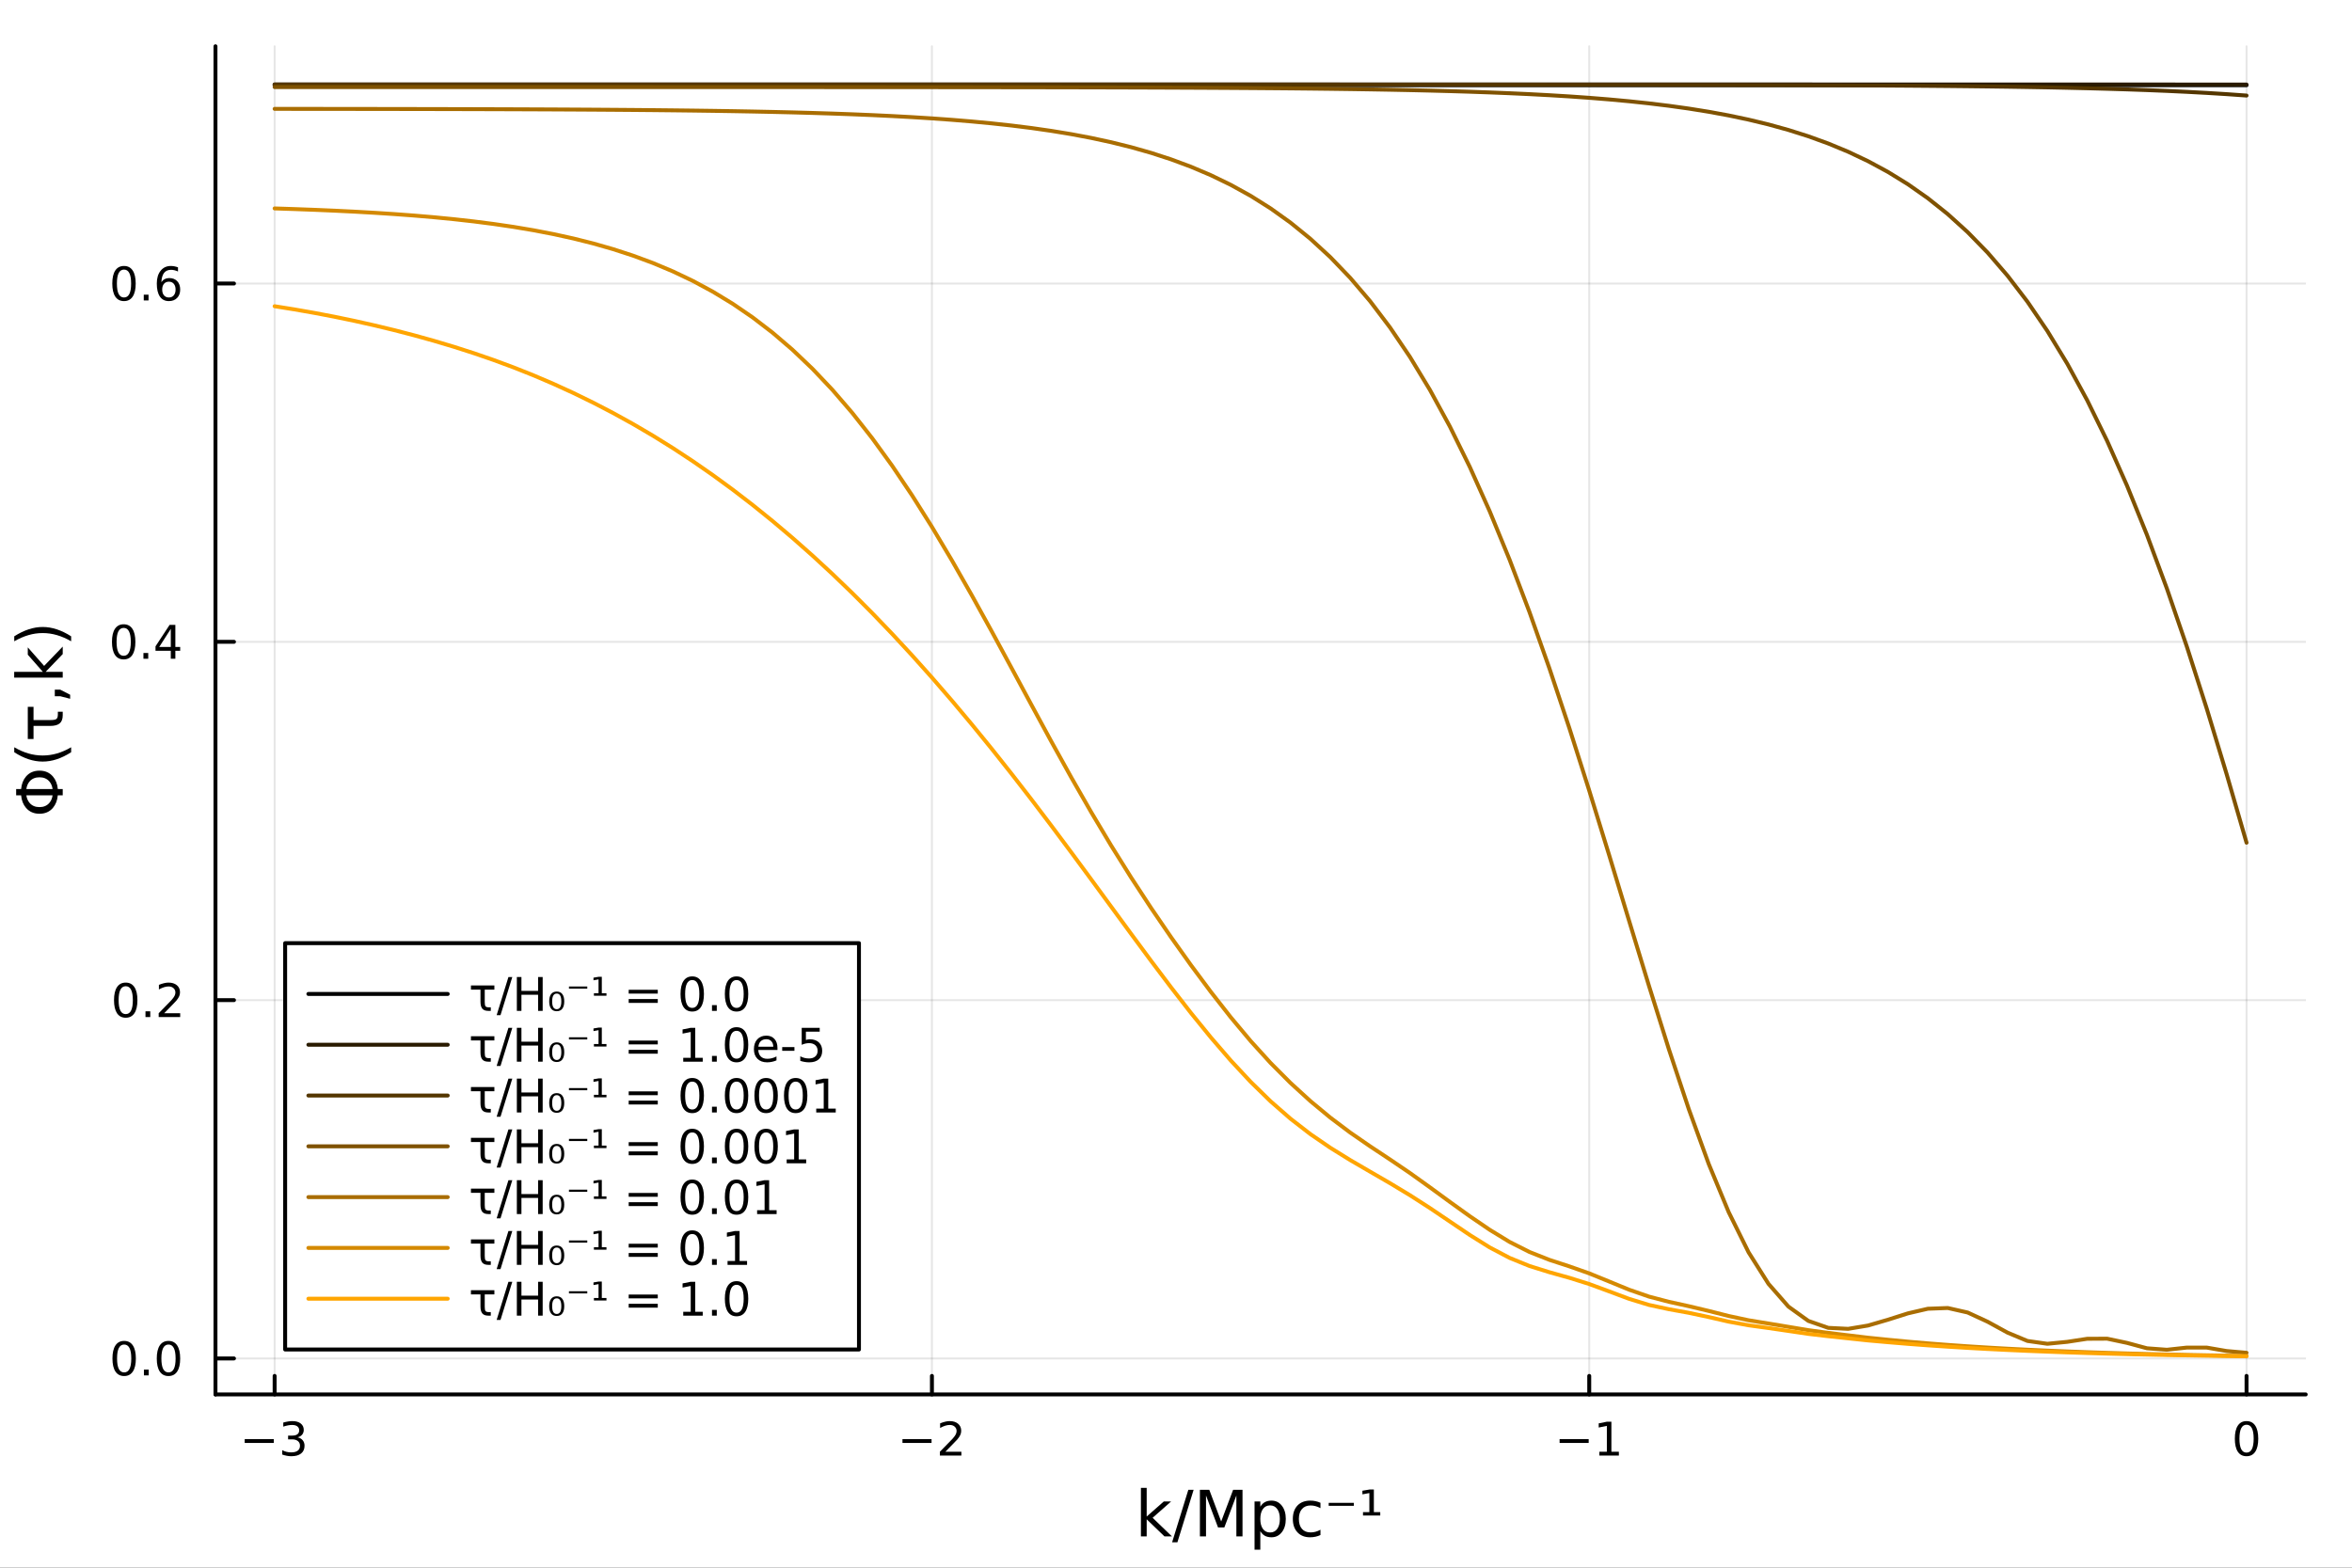 <?xml version="1.0" encoding="utf-8"?>
<svg xmlns="http://www.w3.org/2000/svg" xmlns:xlink="http://www.w3.org/1999/xlink" width="600" height="400" viewBox="0 0 2400 1600">
<rect x="0" y="0" width="2400" height="1600" fill="#333333" stroke="none"/>
<defs>
  <clipPath id="clip070">
    <rect x="0" y="0" width="2400" height="1600"/>
  </clipPath>
</defs>
<path clip-path="url(#clip070)" d="M0 1600 L2400 1600 L2400 0 L0 0  Z" fill="#ffffff" fill-rule="evenodd" fill-opacity="1"/>
<defs>
  <clipPath id="clip071">
    <rect x="480" y="0" width="1681" height="1600"/>
  </clipPath>
</defs>
<path clip-path="url(#clip070)" d="M219.866 1423.18 L2352.76 1423.18 L2352.76 47.244 L219.866 47.244  Z" fill="#ffffff" fill-rule="evenodd" fill-opacity="1"/>
<defs>
  <clipPath id="clip072">
    <rect x="219" y="47" width="2134" height="1377"/>
  </clipPath>
</defs>
<polyline clip-path="url(#clip072)" style="stroke:#000000; stroke-linecap:round; stroke-linejoin:round; stroke-width:2; stroke-opacity:0.1; fill:none" points="280.231,1423.18 280.231,47.244 "/>
<polyline clip-path="url(#clip072)" style="stroke:#000000; stroke-linecap:round; stroke-linejoin:round; stroke-width:2; stroke-opacity:0.1; fill:none" points="950.951,1423.18 950.951,47.244 "/>
<polyline clip-path="url(#clip072)" style="stroke:#000000; stroke-linecap:round; stroke-linejoin:round; stroke-width:2; stroke-opacity:0.1; fill:none" points="1621.67,1423.18 1621.67,47.244 "/>
<polyline clip-path="url(#clip072)" style="stroke:#000000; stroke-linecap:round; stroke-linejoin:round; stroke-width:2; stroke-opacity:0.1; fill:none" points="2292.39,1423.18 2292.39,47.244 "/>
<polyline clip-path="url(#clip072)" style="stroke:#000000; stroke-linecap:round; stroke-linejoin:round; stroke-width:2; stroke-opacity:0.1; fill:none" points="219.866,1386.45 2352.76,1386.45 "/>
<polyline clip-path="url(#clip072)" style="stroke:#000000; stroke-linecap:round; stroke-linejoin:round; stroke-width:2; stroke-opacity:0.1; fill:none" points="219.866,1020.75 2352.76,1020.75 "/>
<polyline clip-path="url(#clip072)" style="stroke:#000000; stroke-linecap:round; stroke-linejoin:round; stroke-width:2; stroke-opacity:0.1; fill:none" points="219.866,655.054 2352.76,655.054 "/>
<polyline clip-path="url(#clip072)" style="stroke:#000000; stroke-linecap:round; stroke-linejoin:round; stroke-width:2; stroke-opacity:0.1; fill:none" points="219.866,289.355 2352.76,289.355 "/>
<polyline clip-path="url(#clip070)" style="stroke:#000000; stroke-linecap:round; stroke-linejoin:round; stroke-width:4; stroke-opacity:1; fill:none" points="219.866,1423.18 2352.76,1423.18 "/>
<polyline clip-path="url(#clip070)" style="stroke:#000000; stroke-linecap:round; stroke-linejoin:round; stroke-width:4; stroke-opacity:1; fill:none" points="280.231,1423.18 280.231,1404.28 "/>
<polyline clip-path="url(#clip070)" style="stroke:#000000; stroke-linecap:round; stroke-linejoin:round; stroke-width:4; stroke-opacity:1; fill:none" points="950.951,1423.18 950.951,1404.28 "/>
<polyline clip-path="url(#clip070)" style="stroke:#000000; stroke-linecap:round; stroke-linejoin:round; stroke-width:4; stroke-opacity:1; fill:none" points="1621.67,1423.18 1621.67,1404.28 "/>
<polyline clip-path="url(#clip070)" style="stroke:#000000; stroke-linecap:round; stroke-linejoin:round; stroke-width:4; stroke-opacity:1; fill:none" points="2292.39,1423.18 2292.39,1404.28 "/>
<path clip-path="url(#clip070)" d="M249.699 1468.75 L279.375 1468.75 L279.375 1472.69 L249.699 1472.69 L249.699 1468.75 Z" fill="#000000" fill-rule="nonzero" fill-opacity="1" /><path clip-path="url(#clip070)" d="M303.634 1466.95 Q306.99 1467.66 308.865 1469.93 Q310.763 1472.2 310.763 1475.53 Q310.763 1480.65 307.245 1483.45 Q303.726 1486.25 297.245 1486.25 Q295.069 1486.25 292.754 1485.81 Q290.462 1485.39 288.009 1484.54 L288.009 1480.02 Q289.953 1481.16 292.268 1481.74 Q294.583 1482.32 297.106 1482.32 Q301.504 1482.32 303.796 1480.58 Q306.111 1478.84 306.111 1475.53 Q306.111 1472.48 303.958 1470.77 Q301.828 1469.03 298.009 1469.03 L293.981 1469.03 L293.981 1465.19 L298.194 1465.19 Q301.643 1465.19 303.472 1463.82 Q305.3 1462.43 305.3 1459.84 Q305.3 1457.18 303.402 1455.77 Q301.527 1454.33 298.009 1454.33 Q296.087 1454.33 293.888 1454.75 Q291.689 1455.16 289.05 1456.04 L289.05 1451.88 Q291.712 1451.14 294.027 1450.77 Q296.365 1450.39 298.425 1450.39 Q303.749 1450.39 306.851 1452.83 Q309.953 1455.23 309.953 1459.35 Q309.953 1462.22 308.31 1464.21 Q306.666 1466.18 303.634 1466.95 Z" fill="#000000" fill-rule="nonzero" fill-opacity="1" /><path clip-path="url(#clip070)" d="M920.893 1468.75 L950.569 1468.75 L950.569 1472.69 L920.893 1472.69 L920.893 1468.75 Z" fill="#000000" fill-rule="nonzero" fill-opacity="1" /><path clip-path="url(#clip070)" d="M964.689 1481.64 L981.009 1481.64 L981.009 1485.58 L959.064 1485.58 L959.064 1481.64 Q961.726 1478.89 966.31 1474.26 Q970.916 1469.61 972.097 1468.27 Q974.342 1465.74 975.222 1464.01 Q976.125 1462.25 976.125 1460.56 Q976.125 1457.8 974.18 1456.07 Q972.259 1454.33 969.157 1454.33 Q966.958 1454.33 964.504 1455.09 Q962.074 1455.86 959.296 1457.41 L959.296 1452.69 Q962.12 1451.55 964.574 1450.97 Q967.027 1450.39 969.064 1450.39 Q974.435 1450.39 977.629 1453.08 Q980.824 1455.77 980.824 1460.26 Q980.824 1462.39 980.013 1464.31 Q979.226 1466.2 977.12 1468.8 Q976.541 1469.47 973.439 1472.69 Q970.338 1475.88 964.689 1481.64 Z" fill="#000000" fill-rule="nonzero" fill-opacity="1" /><path clip-path="url(#clip070)" d="M1591.43 1468.75 L1621.1 1468.75 L1621.1 1472.69 L1591.43 1472.69 L1591.43 1468.75 Z" fill="#000000" fill-rule="nonzero" fill-opacity="1" /><path clip-path="url(#clip070)" d="M1632.01 1481.64 L1639.65 1481.64 L1639.65 1455.28 L1631.34 1456.95 L1631.34 1452.69 L1639.6 1451.02 L1644.28 1451.02 L1644.28 1481.64 L1651.91 1481.64 L1651.91 1485.58 L1632.01 1485.58 L1632.01 1481.64 Z" fill="#000000" fill-rule="nonzero" fill-opacity="1" /><path clip-path="url(#clip070)" d="M2292.39 1454.1 Q2288.78 1454.1 2286.95 1457.66 Q2285.15 1461.2 2285.15 1468.33 Q2285.15 1475.44 2286.95 1479.01 Q2288.78 1482.55 2292.39 1482.55 Q2296.03 1482.55 2297.83 1479.01 Q2299.66 1475.44 2299.66 1468.33 Q2299.66 1461.2 2297.83 1457.66 Q2296.03 1454.1 2292.39 1454.1 M2292.39 1450.39 Q2298.2 1450.39 2301.26 1455 Q2304.34 1459.58 2304.34 1468.33 Q2304.34 1477.06 2301.26 1481.67 Q2298.2 1486.25 2292.39 1486.25 Q2286.58 1486.25 2283.5 1481.67 Q2280.45 1477.06 2280.45 1468.33 Q2280.45 1459.58 2283.5 1455 Q2286.58 1450.39 2292.39 1450.39 Z" fill="#000000" fill-rule="nonzero" fill-opacity="1" /><path clip-path="url(#clip070)" d="M1164.2 1518.52 L1170.09 1518.52 L1170.09 1547.77 L1187.56 1532.4 L1195.04 1532.4 L1176.14 1549.07 L1195.84 1568.04 L1188.2 1568.04 L1170.09 1550.63 L1170.09 1568.04 L1164.2 1568.04 L1164.2 1518.52 Z" fill="#000000" fill-rule="nonzero" fill-opacity="1" /><path clip-path="url(#clip070)" d="M1212.58 1520.52 L1217.99 1520.52 L1201.44 1574.09 L1196.03 1574.09 L1212.58 1520.52 Z" fill="#000000" fill-rule="nonzero" fill-opacity="1" /><path clip-path="url(#clip070)" d="M1224.39 1520.52 L1233.97 1520.52 L1246.1 1552.86 L1258.29 1520.52 L1267.87 1520.52 L1267.87 1568.04 L1261.6 1568.04 L1261.6 1526.32 L1249.34 1558.91 L1242.88 1558.91 L1230.63 1526.32 L1230.63 1568.04 L1224.39 1568.04 L1224.39 1520.52 Z" fill="#000000" fill-rule="nonzero" fill-opacity="1" /><path clip-path="url(#clip070)" d="M1286.04 1562.7 L1286.04 1581.6 L1280.15 1581.6 L1280.15 1532.4 L1286.04 1532.4 L1286.04 1537.81 Q1287.89 1534.62 1290.69 1533.1 Q1293.52 1531.54 1297.44 1531.54 Q1303.93 1531.54 1307.97 1536.69 Q1312.04 1541.85 1312.04 1550.25 Q1312.04 1558.65 1307.97 1563.81 Q1303.93 1568.97 1297.44 1568.97 Q1293.52 1568.97 1290.69 1567.44 Q1287.89 1565.88 1286.04 1562.7 M1305.97 1550.25 Q1305.97 1543.79 1303.29 1540.13 Q1300.65 1536.44 1296 1536.44 Q1291.36 1536.44 1288.68 1540.13 Q1286.04 1543.79 1286.04 1550.25 Q1286.04 1556.71 1288.68 1560.4 Q1291.36 1564.07 1296 1564.07 Q1300.65 1564.07 1303.29 1560.4 Q1305.97 1556.71 1305.97 1550.25 Z" fill="#000000" fill-rule="nonzero" fill-opacity="1" /><path clip-path="url(#clip070)" d="M1347.41 1533.76 L1347.41 1539.24 Q1344.92 1537.87 1342.41 1537.2 Q1339.93 1536.5 1337.38 1536.5 Q1331.68 1536.5 1328.53 1540.13 Q1325.38 1543.73 1325.38 1550.25 Q1325.38 1556.78 1328.53 1560.4 Q1331.68 1564 1337.38 1564 Q1339.93 1564 1342.41 1563.33 Q1344.92 1562.63 1347.41 1561.26 L1347.41 1566.68 Q1344.96 1567.82 1342.31 1568.39 Q1339.7 1568.97 1336.74 1568.97 Q1328.69 1568.97 1323.95 1563.91 Q1319.21 1558.85 1319.21 1550.25 Q1319.21 1541.53 1323.98 1536.53 Q1328.79 1531.54 1337.13 1531.54 Q1339.83 1531.54 1342.41 1532.11 Q1344.99 1532.65 1347.41 1533.76 Z" fill="#000000" fill-rule="nonzero" fill-opacity="1" /><path clip-path="url(#clip070)" d="M1355.81 1533.83 L1381.49 1533.83 L1381.49 1536.85 L1355.81 1536.85 L1355.81 1533.83 Z" fill="#000000" fill-rule="nonzero" fill-opacity="1" /><path clip-path="url(#clip070)" d="M1390.82 1543.28 L1397.31 1543.28 L1397.31 1523.83 L1390.22 1525.14 L1390.22 1521.45 L1397.54 1520.21 L1401.9 1520.21 L1401.9 1543.28 L1408.42 1543.28 L1408.42 1546.78 L1390.82 1546.78 L1390.82 1543.28 Z" fill="#000000" fill-rule="nonzero" fill-opacity="1" /><polyline clip-path="url(#clip070)" style="stroke:#000000; stroke-linecap:round; stroke-linejoin:round; stroke-width:4; stroke-opacity:1; fill:none" points="219.866,1423.18 219.866,47.244 "/>
<polyline clip-path="url(#clip070)" style="stroke:#000000; stroke-linecap:round; stroke-linejoin:round; stroke-width:4; stroke-opacity:1; fill:none" points="219.866,1386.45 238.764,1386.45 "/>
<polyline clip-path="url(#clip070)" style="stroke:#000000; stroke-linecap:round; stroke-linejoin:round; stroke-width:4; stroke-opacity:1; fill:none" points="219.866,1020.75 238.764,1020.75 "/>
<polyline clip-path="url(#clip070)" style="stroke:#000000; stroke-linecap:round; stroke-linejoin:round; stroke-width:4; stroke-opacity:1; fill:none" points="219.866,655.054 238.764,655.054 "/>
<polyline clip-path="url(#clip070)" style="stroke:#000000; stroke-linecap:round; stroke-linejoin:round; stroke-width:4; stroke-opacity:1; fill:none" points="219.866,289.355 238.764,289.355 "/>
<path clip-path="url(#clip070)" d="M126.691 1372.25 Q123.08 1372.25 121.251 1375.82 Q119.445 1379.36 119.445 1386.49 Q119.445 1393.59 121.251 1397.16 Q123.08 1400.7 126.691 1400.7 Q130.325 1400.7 132.13 1397.16 Q133.959 1393.59 133.959 1386.49 Q133.959 1379.36 132.13 1375.82 Q130.325 1372.25 126.691 1372.25 M126.691 1368.55 Q132.501 1368.55 135.556 1373.15 Q138.635 1377.74 138.635 1386.49 Q138.635 1395.21 135.556 1399.82 Q132.501 1404.4 126.691 1404.4 Q120.88 1404.4 117.802 1399.82 Q114.746 1395.21 114.746 1386.49 Q114.746 1377.74 117.802 1373.15 Q120.88 1368.55 126.691 1368.55 Z" fill="#000000" fill-rule="nonzero" fill-opacity="1" /><path clip-path="url(#clip070)" d="M146.853 1397.85 L151.737 1397.85 L151.737 1403.73 L146.853 1403.73 L146.853 1397.85 Z" fill="#000000" fill-rule="nonzero" fill-opacity="1" /><path clip-path="url(#clip070)" d="M171.922 1372.25 Q168.311 1372.25 166.482 1375.82 Q164.677 1379.36 164.677 1386.49 Q164.677 1393.59 166.482 1397.16 Q168.311 1400.7 171.922 1400.7 Q175.556 1400.7 177.362 1397.16 Q179.19 1393.59 179.19 1386.49 Q179.19 1379.36 177.362 1375.82 Q175.556 1372.25 171.922 1372.25 M171.922 1368.55 Q177.732 1368.55 180.788 1373.15 Q183.866 1377.74 183.866 1386.49 Q183.866 1395.21 180.788 1399.82 Q177.732 1404.4 171.922 1404.4 Q166.112 1404.4 163.033 1399.82 Q159.978 1395.21 159.978 1386.49 Q159.978 1377.74 163.033 1373.15 Q166.112 1368.55 171.922 1368.55 Z" fill="#000000" fill-rule="nonzero" fill-opacity="1" /><path clip-path="url(#clip070)" d="M128.288 1006.55 Q124.677 1006.55 122.848 1010.12 Q121.043 1013.66 121.043 1020.79 Q121.043 1027.89 122.848 1031.46 Q124.677 1035 128.288 1035 Q131.922 1035 133.728 1031.46 Q135.556 1027.89 135.556 1020.79 Q135.556 1013.66 133.728 1010.12 Q131.922 1006.55 128.288 1006.55 M128.288 1002.85 Q134.098 1002.85 137.154 1007.46 Q140.232 1012.04 140.232 1020.79 Q140.232 1029.52 137.154 1034.12 Q134.098 1038.7 128.288 1038.7 Q122.478 1038.7 119.399 1034.12 Q116.343 1029.52 116.343 1020.79 Q116.343 1012.04 119.399 1007.46 Q122.478 1002.85 128.288 1002.85 Z" fill="#000000" fill-rule="nonzero" fill-opacity="1" /><path clip-path="url(#clip070)" d="M148.45 1032.15 L153.334 1032.15 L153.334 1038.03 L148.45 1038.03 L148.45 1032.15 Z" fill="#000000" fill-rule="nonzero" fill-opacity="1" /><path clip-path="url(#clip070)" d="M167.547 1034.1 L183.866 1034.1 L183.866 1038.03 L161.922 1038.03 L161.922 1034.1 Q164.584 1031.34 169.167 1026.71 Q173.774 1022.06 174.954 1020.72 Q177.2 1018.2 178.079 1016.46 Q178.982 1014.7 178.982 1013.01 Q178.982 1010.26 177.038 1008.52 Q175.116 1006.78 172.014 1006.78 Q169.815 1006.78 167.362 1007.55 Q164.931 1008.31 162.153 1009.86 L162.153 1005.14 Q164.977 1004.01 167.431 1003.43 Q169.885 1002.85 171.922 1002.85 Q177.292 1002.85 180.487 1005.53 Q183.681 1008.22 183.681 1012.71 Q183.681 1014.84 182.871 1016.76 Q182.084 1018.66 179.977 1021.25 Q179.399 1021.92 176.297 1025.14 Q173.195 1028.33 167.547 1034.1 Z" fill="#000000" fill-rule="nonzero" fill-opacity="1" /><path clip-path="url(#clip070)" d="M126.205 640.853 Q122.593 640.853 120.765 644.418 Q118.959 647.959 118.959 655.089 Q118.959 662.195 120.765 665.76 Q122.593 669.302 126.205 669.302 Q129.839 669.302 131.644 665.76 Q133.473 662.195 133.473 655.089 Q133.473 647.959 131.644 644.418 Q129.839 640.853 126.205 640.853 M126.205 637.149 Q132.015 637.149 135.07 641.756 Q138.149 646.339 138.149 655.089 Q138.149 663.816 135.07 668.422 Q132.015 673.006 126.205 673.006 Q120.394 673.006 117.316 668.422 Q114.26 663.816 114.26 655.089 Q114.26 646.339 117.316 641.756 Q120.394 637.149 126.205 637.149 Z" fill="#000000" fill-rule="nonzero" fill-opacity="1" /><path clip-path="url(#clip070)" d="M146.366 666.455 L151.251 666.455 L151.251 672.334 L146.366 672.334 L146.366 666.455 Z" fill="#000000" fill-rule="nonzero" fill-opacity="1" /><path clip-path="url(#clip070)" d="M174.283 641.848 L162.477 660.297 L174.283 660.297 L174.283 641.848 M173.056 637.774 L178.936 637.774 L178.936 660.297 L183.866 660.297 L183.866 664.186 L178.936 664.186 L178.936 672.334 L174.283 672.334 L174.283 664.186 L158.681 664.186 L158.681 659.672 L173.056 637.774 Z" fill="#000000" fill-rule="nonzero" fill-opacity="1" /><path clip-path="url(#clip070)" d="M126.529 275.154 Q122.918 275.154 121.089 278.718 Q119.283 282.26 119.283 289.39 Q119.283 296.496 121.089 300.061 Q122.918 303.603 126.529 303.603 Q130.163 303.603 131.968 300.061 Q133.797 296.496 133.797 289.39 Q133.797 282.26 131.968 278.718 Q130.163 275.154 126.529 275.154 M126.529 271.45 Q132.339 271.45 135.394 276.056 Q138.473 280.64 138.473 289.39 Q138.473 298.116 135.394 302.723 Q132.339 307.306 126.529 307.306 Q120.718 307.306 117.64 302.723 Q114.584 298.116 114.584 289.39 Q114.584 280.64 117.64 276.056 Q120.718 271.45 126.529 271.45 Z" fill="#000000" fill-rule="nonzero" fill-opacity="1" /><path clip-path="url(#clip070)" d="M146.691 300.755 L151.575 300.755 L151.575 306.635 L146.691 306.635 L146.691 300.755 Z" fill="#000000" fill-rule="nonzero" fill-opacity="1" /><path clip-path="url(#clip070)" d="M172.339 287.491 Q169.19 287.491 167.339 289.644 Q165.51 291.797 165.51 295.547 Q165.51 299.274 167.339 301.45 Q169.19 303.603 172.339 303.603 Q175.487 303.603 177.315 301.45 Q179.167 299.274 179.167 295.547 Q179.167 291.797 177.315 289.644 Q175.487 287.491 172.339 287.491 M181.621 272.839 L181.621 277.098 Q179.862 276.265 178.056 275.825 Q176.274 275.385 174.514 275.385 Q169.885 275.385 167.431 278.51 Q165.001 281.635 164.653 287.954 Q166.019 285.941 168.079 284.876 Q170.139 283.788 172.616 283.788 Q177.825 283.788 180.834 286.959 Q183.866 290.107 183.866 295.547 Q183.866 300.871 180.718 304.089 Q177.57 307.306 172.339 307.306 Q166.343 307.306 163.172 302.723 Q160.001 298.116 160.001 289.39 Q160.001 281.195 163.89 276.334 Q167.778 271.45 174.329 271.45 Q176.089 271.45 177.871 271.797 Q179.676 272.144 181.621 272.839 Z" fill="#000000" fill-rule="nonzero" fill-opacity="1" /><path clip-path="url(#clip070)" d="M26.892 811.712 Q27.561 816.486 30.33 819.605 Q33.99 823.743 40.292 823.743 Q46.562 823.743 50.222 819.605 Q52.992 816.486 53.66 811.712 L26.892 811.712 M53.66 805.282 Q52.992 800.508 50.222 797.389 Q46.562 793.315 40.292 793.315 Q33.99 793.315 30.33 797.389 Q27.561 800.508 26.892 805.282 L53.66 805.282 M58.975 811.712 Q58.275 819.478 54.01 824.507 Q48.917 830.523 40.292 830.523 Q31.666 830.523 26.542 824.507 Q22.245 819.51 21.545 811.712 L16.484 811.712 L16.484 805.282 L21.545 805.282 Q22.277 797.516 26.542 792.519 Q31.666 786.535 40.292 786.535 Q48.886 786.535 54.01 792.519 Q58.275 797.516 59.007 805.282 L64.004 805.282 L64.004 811.712 L58.975 811.712 Z" fill="#000000" fill-rule="nonzero" fill-opacity="1" /><path clip-path="url(#clip070)" d="M14.543 762.664 Q21.863 766.929 29.025 768.998 Q36.186 771.067 43.538 771.067 Q50.891 771.067 58.116 768.998 Q65.309 766.897 72.598 762.664 L72.598 767.757 Q65.118 772.531 57.893 774.918 Q50.668 777.273 43.538 777.273 Q36.441 777.273 29.247 774.918 Q22.054 772.563 14.543 767.757 L14.543 762.664 Z" fill="#000000" fill-rule="nonzero" fill-opacity="1" /><path clip-path="url(#clip070)" d="M57.511 733.827 Q59.039 732.682 59.039 729.244 L59.039 726.411 L64.004 726.411 L64.004 729.944 Q64.004 735.673 60.949 738.283 Q57.829 740.893 51.082 740.893 L34.213 740.893 L34.213 754.261 L28.356 754.261 L28.356 721.382 L34.213 721.382 L34.213 734.91 L51.432 734.91 Q56.047 734.91 57.511 733.827 Z" fill="#000000" fill-rule="nonzero" fill-opacity="1" /><path clip-path="url(#clip070)" d="M55.92 710.561 L55.92 703.845 L61.394 703.845 L71.579 709.065 L71.579 713.171 L61.394 710.561 L55.92 710.561 Z" fill="#000000" fill-rule="nonzero" fill-opacity="1" /><path clip-path="url(#clip070)" d="M14.479 691.559 L14.479 685.671 L43.729 685.671 L28.356 668.197 L28.356 660.717 L45.034 679.623 L64.004 659.922 L64.004 667.56 L46.594 685.671 L64.004 685.671 L64.004 691.559 L14.479 691.559 Z" fill="#000000" fill-rule="nonzero" fill-opacity="1" /><path clip-path="url(#clip070)" d="M14.543 654.511 L14.543 649.418 Q22.054 644.644 29.247 642.289 Q36.441 639.901 43.538 639.901 Q50.668 639.901 57.893 642.289 Q65.118 644.644 72.598 649.418 L72.598 654.511 Q65.309 650.278 58.116 648.209 Q50.891 646.108 43.538 646.108 Q36.186 646.108 29.025 648.209 Q21.863 650.278 14.543 654.511 Z" fill="#000000" fill-rule="nonzero" fill-opacity="1" /><polyline clip-path="url(#clip072)" style="stroke:#000000; stroke-linecap:round; stroke-linejoin:round; stroke-width:4; stroke-opacity:1; fill:none" points="280.231,86.924 300.556,86.927 320.881,86.93 341.206,86.933 361.53,86.936 381.855,86.896 402.18,86.872 422.505,86.899 442.83,86.88 463.155,86.885 483.48,86.914 503.804,86.915 524.129,86.897 544.454,86.901 564.779,86.904 585.104,86.908 605.429,86.941 625.753,86.916 646.078,86.92 666.403,86.924 686.728,86.915 707.053,86.931 727.378,86.936 747.703,86.96 768.027,86.944 788.352,86.949 808.677,86.915 829.002,86.93 849.327,86.934 869.652,86.917 889.977,86.945 910.301,86.951 930.626,86.943 950.951,86.969 971.276,86.955 991.601,86.966 1011.93,86.925 1032.25,86.935 1052.58,86.946 1072.9,86.969 1093.23,86.962 1113.55,86.969 1133.87,86.952 1154.2,86.958 1174.52,86.964 1194.85,86.945 1215.17,86.943 1235.5,86.944 1255.82,86.95 1276.15,86.937 1296.47,86.961 1316.8,86.966 1337.12,86.976 1357.45,86.979 1377.77,86.982 1398.1,86.946 1418.42,86.978 1438.75,86.94 1459.07,86.964 1479.4,86.951 1499.72,86.975 1520.05,86.972 1540.37,86.963 1560.7,86.967 1581.02,86.97 1601.35,86.963 1621.67,86.984 1642,86.99 1662.32,86.964 1682.65,86.981 1702.97,86.976 1723.3,86.967 1743.62,86.986 1763.95,86.987 1784.27,86.969 1804.59,86.956 1824.92,86.97 1845.24,86.96 1865.57,86.961 1885.89,86.976 1906.22,86.954 1926.54,86.976 1946.87,86.966 1967.19,86.967 1987.52,86.967 2007.84,86.968 2028.17,86.968 2048.49,86.981 2068.82,86.968 2089.14,86.978 2109.47,86.957 2129.79,86.949 2150.12,86.976 2170.44,86.973 2190.77,86.956 2211.09,86.957 2231.42,86.959 2251.74,86.951 2272.07,86.957 2292.39,86.951 "/>
<polyline clip-path="url(#clip072)" style="stroke:#2a1b00; stroke-linecap:round; stroke-linejoin:round; stroke-width:4; stroke-opacity:1; fill:none" points="280.231,86.186 300.556,86.186 320.881,86.186 341.206,86.186 361.53,86.186 381.855,86.186 402.18,86.186 422.505,86.186 442.83,86.186 463.155,86.186 483.48,86.186 503.804,86.186 524.129,86.186 544.454,86.186 564.779,86.186 585.104,86.186 605.429,86.186 625.753,86.186 646.078,86.186 666.403,86.186 686.728,86.186 707.053,86.186 727.378,86.186 747.703,86.186 768.027,86.186 788.352,86.186 808.677,86.186 829.002,86.186 849.327,86.186 869.652,86.186 889.977,86.186 910.301,86.186 930.626,86.186 950.951,86.186 971.276,86.186 991.601,86.186 1011.93,86.186 1032.25,86.186 1052.58,86.186 1072.9,86.186 1093.23,86.186 1113.55,86.186 1133.87,86.186 1154.2,86.186 1174.52,86.186 1194.85,86.186 1215.17,86.186 1235.5,86.186 1255.82,86.186 1276.15,86.186 1296.47,86.186 1316.8,86.186 1337.12,86.186 1357.45,86.186 1377.77,86.186 1398.1,86.186 1418.42,86.186 1438.75,86.186 1459.07,86.186 1479.4,86.186 1499.72,86.186 1520.05,86.186 1540.37,86.186 1560.7,86.186 1581.02,86.186 1601.35,86.187 1621.67,86.187 1642,86.187 1662.32,86.187 1682.65,86.187 1702.97,86.188 1723.3,86.188 1743.62,86.188 1763.95,86.189 1784.27,86.189 1804.59,86.19 1824.92,86.19 1845.24,86.191 1865.57,86.192 1885.89,86.193 1906.22,86.194 1926.54,86.195 1946.87,86.196 1967.19,86.198 1987.52,86.2 2007.84,86.202 2028.17,86.204 2048.49,86.207 2068.82,86.21 2089.14,86.214 2109.47,86.218 2129.79,86.223 2150.12,86.228 2170.44,86.234 2190.77,86.242 2211.09,86.25 2231.42,86.26 2251.74,86.271 2272.07,86.284 2292.39,86.298 "/>
<polyline clip-path="url(#clip072)" style="stroke:#543600; stroke-linecap:round; stroke-linejoin:round; stroke-width:4; stroke-opacity:1; fill:none" points="280.231,86.428 300.556,86.428 320.881,86.428 341.206,86.428 361.53,86.428 381.855,86.428 402.18,86.428 422.505,86.428 442.83,86.428 463.155,86.428 483.48,86.428 503.804,86.428 524.129,86.428 544.454,86.428 564.779,86.428 585.104,86.428 605.429,86.428 625.753,86.428 646.078,86.428 666.403,86.428 686.728,86.428 707.053,86.428 727.378,86.428 747.703,86.428 768.027,86.428 788.352,86.428 808.677,86.428 829.002,86.428 849.327,86.428 869.652,86.428 889.977,86.429 910.301,86.429 930.626,86.429 950.951,86.429 971.276,86.429 991.601,86.429 1011.93,86.43 1032.25,86.43 1052.58,86.43 1072.9,86.43 1093.23,86.431 1113.55,86.431 1133.87,86.432 1154.2,86.432 1174.52,86.433 1194.85,86.434 1215.17,86.435 1235.5,86.436 1255.82,86.437 1276.15,86.438 1296.47,86.44 1316.8,86.442 1337.12,86.444 1357.45,86.446 1377.77,86.449 1398.1,86.452 1418.42,86.455 1438.75,86.46 1459.07,86.464 1479.4,86.47 1499.72,86.476 1520.05,86.483 1540.37,86.492 1560.7,86.501 1581.02,86.512 1601.35,86.525 1621.67,86.539 1642,86.556 1662.32,86.575 1682.65,86.597 1702.97,86.623 1723.3,86.652 1743.62,86.685 1763.95,86.724 1784.27,86.768 1804.59,86.819 1824.92,86.877 1845.24,86.945 1865.57,87.022 1885.89,87.111 1906.22,87.213 1926.54,87.331 1946.87,87.466 1967.19,87.622 1987.52,87.8 2007.84,88.006 2028.17,88.242 2048.49,88.513 2068.82,88.826 2089.14,89.184 2109.47,89.597 2129.79,90.071 2150.12,90.615 2170.44,91.241 2190.77,91.961 2211.09,92.788 2231.42,93.738 2251.74,94.829 2272.07,96.084 2292.39,97.524 "/>
<polyline clip-path="url(#clip072)" style="stroke:#7f5200; stroke-linecap:round; stroke-linejoin:round; stroke-width:4; stroke-opacity:1; fill:none" points="280.231,88.863 300.556,88.863 320.881,88.863 341.206,88.863 361.53,88.864 381.855,88.864 402.18,88.864 422.505,88.865 442.83,88.865 463.155,88.865 483.48,88.866 503.804,88.867 524.129,88.868 544.454,88.868 564.779,88.869 585.104,88.871 605.429,88.872 625.753,88.873 646.078,88.875 666.403,88.877 686.728,88.88 707.053,88.882 727.378,88.885 747.703,88.889 768.027,88.893 788.352,88.898 808.677,88.903 829.002,88.909 849.327,88.916 869.652,88.925 889.977,88.934 910.301,88.945 930.626,88.957 950.951,88.972 971.276,88.988 991.601,89.007 1011.93,89.029 1032.25,89.054 1052.58,89.083 1072.9,89.116 1093.23,89.154 1113.55,89.198 1133.87,89.248 1154.2,89.306 1174.52,89.373 1194.85,89.449 1215.17,89.537 1235.5,89.638 1255.82,89.754 1276.15,89.888 1296.47,90.042 1316.8,90.218 1337.12,90.421 1357.45,90.655 1377.77,90.923 1398.1,91.232 1418.42,91.586 1438.75,91.994 1459.07,92.462 1479.4,93.001 1499.72,93.62 1520.05,94.331 1540.37,95.148 1560.7,96.087 1581.02,97.166 1601.35,98.406 1621.67,99.83 1642,101.466 1662.32,103.344 1682.65,105.501 1702.97,107.976 1723.3,110.817 1743.62,114.077 1763.95,117.816 1784.27,122.103 1804.59,127.017 1824.92,132.645 1845.24,139.089 1865.57,146.462 1885.89,154.893 1906.22,164.523 1926.54,175.515 1946.87,188.046 1967.19,202.313 1987.52,218.532 2007.84,236.942 2028.17,257.795 2048.49,281.361 2068.82,307.928 2089.14,337.785 2109.47,371.226 2129.79,408.529 2150.12,449.951 2170.44,495.699 2190.77,545.914 2211.09,600.638 2231.42,659.785 2251.74,723.092 2272.07,790.085 2292.39,860.067 "/>
<polyline clip-path="url(#clip072)" style="stroke:#a96d00; stroke-linecap:round; stroke-linejoin:round; stroke-width:4; stroke-opacity:1; fill:none" points="280.231,111.11 300.556,111.124 320.881,111.141 341.206,111.161 361.53,111.183 381.855,111.209 402.18,111.239 422.505,111.273 442.83,111.312 463.155,111.357 483.48,111.409 503.804,111.468 524.129,111.537 544.454,111.616 564.779,111.706 585.104,111.81 605.429,111.93 625.753,112.067 646.078,112.226 666.403,112.407 686.728,112.616 707.053,112.857 727.378,113.133 747.703,113.45 768.027,113.815 788.352,114.235 808.677,114.717 829.002,115.271 849.327,115.908 869.652,116.639 889.977,117.48 910.301,118.446 930.626,119.556 950.951,120.831 971.276,122.296 991.601,123.978 1011.93,125.909 1032.25,128.126 1052.58,130.67 1072.9,133.59 1093.23,136.938 1113.55,140.778 1133.87,145.179 1154.2,150.22 1174.52,155.993 1194.85,162.599 1215.17,170.153 1235.5,178.783 1255.82,188.634 1276.15,199.867 1296.47,212.658 1316.8,227.204 1337.12,243.717 1357.45,262.429 1377.77,283.584 1398.1,307.441 1418.42,334.267 1438.75,364.33 1459.07,397.889 1479.4,435.183 1499.72,476.413 1520.05,521.722 1540.37,571.169 1560.7,624.701 1581.02,682.118 1601.35,743.04 1621.67,806.876 1642,872.787 1662.32,939.699 1682.65,1006.27 1702.97,1070.96 1723.3,1132.11 1743.62,1188.01 1763.95,1237.1 1784.27,1278.13 1804.59,1310.33 1824.92,1333.51 1845.24,1348.13 1865.57,1355.22 1885.89,1356.23 1906.22,1352.83 1926.54,1346.89 1946.87,1340.43 1967.19,1335.72 1987.52,1334.96 2007.84,1339.57 2028.17,1348.96 2048.49,1360.09 2068.82,1368.58 2089.14,1371.48 2109.47,1369.49 2129.79,1366.38 2150.12,1366.27 2170.44,1370.57 2190.77,1376.07 2211.09,1377.57 2231.42,1375.36 2251.74,1375.36 2272.07,1378.87 2292.39,1380.66 "/>
<polyline clip-path="url(#clip072)" style="stroke:#d48900; stroke-linecap:round; stroke-linejoin:round; stroke-width:4; stroke-opacity:1; fill:none" points="280.231,212.725 300.556,213.386 320.881,214.144 341.206,215.015 361.53,216.016 381.855,217.164 402.18,218.482 422.505,219.993 442.83,221.728 463.155,223.717 483.48,225.996 503.804,228.607 524.129,231.597 544.454,235.019 564.779,238.931 585.104,243.401 605.429,248.503 625.753,254.32 646.078,260.946 666.403,268.48 686.728,277.034 707.053,286.728 727.378,297.689 747.703,310.053 768.027,323.961 788.352,339.553 808.677,356.97 829.002,376.343 849.327,397.787 869.652,421.394 889.977,447.218 910.301,475.266 930.626,505.489 950.951,537.759 971.276,571.87 991.601,607.525 1011.93,644.344 1032.25,681.869 1052.58,719.595 1072.9,757.004 1093.23,793.619 1113.55,829.056 1133.87,863.07 1154.2,895.577 1174.52,926.634 1194.85,956.377 1215.17,984.918 1235.5,1012.24 1255.82,1038.18 1276.15,1062.46 1296.47,1084.83 1316.8,1105.23 1337.12,1123.77 1357.45,1140.63 1377.77,1155.92 1398.1,1169.95 1418.42,1183.41 1438.75,1197.21 1459.07,1211.77 1479.4,1226.64 1499.72,1241.23 1520.05,1255.09 1540.37,1267.51 1560.7,1277.79 1581.02,1285.82 1601.35,1292.46 1621.67,1299.63 1642,1307.92 1662.32,1316.28 1682.65,1323.33 1702.97,1328.65 1723.3,1333.12 1743.62,1337.96 1763.95,1343.11 1784.27,1347.47 1804.59,1350.79 1824.92,1354.18 1845.24,1357.57 1865.57,1360.34 1885.89,1362.84 1906.22,1365.28 1926.54,1367.36 1946.87,1369.3 1967.19,1371.05 1987.52,1372.62 2007.84,1374.05 2028.17,1375.33 2048.49,1376.49 2068.82,1377.53 2089.14,1378.47 2109.47,1379.31 2129.79,1380.07 2150.12,1380.75 2170.44,1381.36 2190.77,1381.91 2211.09,1382.4 2231.42,1382.84 2251.74,1383.23 2272.07,1383.58 2292.39,1383.9 "/>
<polyline clip-path="url(#clip072)" style="stroke:#ffa500; stroke-linecap:round; stroke-linejoin:round; stroke-width:4; stroke-opacity:1; fill:none" points="280.231,312.551 300.556,315.808 320.881,319.372 341.206,323.256 361.53,327.469 381.855,332.023 402.18,336.93 422.505,342.204 442.83,347.865 463.155,353.941 483.48,360.463 503.804,367.472 524.129,375.006 544.454,383.104 564.779,391.795 585.104,401.098 605.429,411.027 625.753,421.596 646.078,432.828 666.403,444.752 686.728,457.396 707.053,470.775 727.378,484.89 747.703,499.753 768.027,515.382 788.352,531.794 808.677,548.99 829.002,566.972 849.327,585.749 869.652,605.324 889.977,625.696 910.301,646.862 930.626,668.809 950.951,691.538 971.276,715.031 991.601,739.265 1011.93,764.213 1032.25,789.833 1052.58,816.072 1072.9,842.858 1093.23,870.094 1113.55,897.66 1133.87,925.399 1154.2,953.122 1174.52,980.599 1194.85,1007.56 1215.17,1033.72 1235.5,1058.74 1255.82,1082.3 1276.15,1104.12 1296.47,1123.97 1316.8,1141.74 1337.12,1157.47 1357.45,1171.41 1377.77,1184 1398.1,1195.84 1418.42,1207.61 1438.75,1219.87 1459.07,1232.94 1479.4,1246.67 1499.72,1260.39 1520.05,1273.1 1540.37,1283.81 1560.7,1292.1 1581.02,1298.44 1601.35,1304.13 1621.67,1310.51 1642,1318 1662.32,1325.61 1682.65,1331.84 1702.97,1336.2 1723.3,1339.88 1743.62,1344.21 1763.95,1348.89 1784.27,1352.62 1804.59,1355.42 1824.92,1358.38 1845.24,1361.39 1865.57,1363.76 1885.89,1365.93 1906.22,1368.08 1926.54,1369.87 1946.87,1371.56 1967.19,1373.08 1987.52,1374.44 2007.84,1375.68 2028.17,1376.8 2048.49,1377.8 2068.82,1378.71 2089.14,1379.52 2109.47,1380.26 2129.79,1380.92 2150.12,1381.51 2170.44,1382.04 2190.77,1382.51 2211.09,1382.94 2231.42,1383.32 2251.74,1383.66 2272.07,1383.97 2292.39,1384.24 "/>
<path clip-path="url(#clip070)" d="M290.963 1377.32 L876.495 1377.32 L876.495 962.595 L290.963 962.595  Z" fill="#ffffff" fill-rule="evenodd" fill-opacity="1"/>
<polyline clip-path="url(#clip070)" style="stroke:#000000; stroke-linecap:round; stroke-linejoin:round; stroke-width:4; stroke-opacity:1; fill:none" points="290.963,1377.32 876.495,1377.32 876.495,962.595 290.963,962.595 290.963,1377.32 "/>
<polyline clip-path="url(#clip070)" style="stroke:#000000; stroke-linecap:round; stroke-linejoin:round; stroke-width:4; stroke-opacity:1; fill:none" points="314.661,1014.44 456.854,1014.44 "/>
<path clip-path="url(#clip070)" d="M495.414 1026.99 Q496.247 1028.1 498.747 1028.1 L500.807 1028.1 L500.807 1031.72 L498.238 1031.72 Q494.071 1031.72 492.173 1029.49 Q490.275 1027.22 490.275 1022.32 L490.275 1010.05 L480.553 1010.05 L480.553 1005.79 L504.465 1005.79 L504.465 1010.05 L494.627 1010.05 L494.627 1022.57 Q494.627 1025.93 495.414 1026.99 Z" fill="#000000" fill-rule="nonzero" fill-opacity="1" /><path clip-path="url(#clip070)" d="M518.816 997.155 L522.752 997.155 L510.715 1036.11 L506.779 1036.11 L518.816 997.155 Z" fill="#000000" fill-rule="nonzero" fill-opacity="1" /><path clip-path="url(#clip070)" d="M527.404 997.155 L532.08 997.155 L532.08 1011.32 L549.071 1011.32 L549.071 997.155 L553.747 997.155 L553.747 1031.72 L549.071 1031.72 L549.071 1015.26 L532.08 1015.26 L532.08 1031.72 L527.404 1031.72 L527.404 997.155 Z" fill="#000000" fill-rule="nonzero" fill-opacity="1" /><path clip-path="url(#clip070)" d="M571.594 1016.04 Q570.437 1014.05 568.099 1014.05 Q565.761 1014.05 564.603 1016.04 Q563.423 1018.03 563.423 1022.02 Q563.423 1026.02 564.603 1028.01 Q565.761 1030 568.099 1030 Q570.437 1030 571.594 1028.01 Q572.775 1026.02 572.775 1022.02 Q572.775 1018.03 571.594 1016.04 M568.099 1011.99 Q571.825 1011.99 573.793 1014.56 Q575.761 1017.13 575.761 1022.02 Q575.761 1026.92 573.793 1029.49 Q571.825 1032.06 568.099 1032.06 Q564.349 1032.06 562.381 1029.49 Q560.413 1026.92 560.413 1022.02 Q560.413 1017.13 562.381 1014.56 Q564.349 1011.99 568.099 1011.99 Z" fill="#000000" fill-rule="nonzero" fill-opacity="1" /><path clip-path="url(#clip070)" d="M580.575 1006.83 L599.256 1006.83 L599.256 1009.03 L580.575 1009.03 L580.575 1006.83 Z" fill="#000000" fill-rule="nonzero" fill-opacity="1" /><path clip-path="url(#clip070)" d="M606.038 1013.71 L610.76 1013.71 L610.76 999.563 L605.598 1000.51 L605.598 997.827 L610.922 996.924 L614.094 996.924 L614.094 1013.71 L618.839 1013.71 L618.839 1016.25 L606.038 1016.25 L606.038 1013.71 Z" fill="#000000" fill-rule="nonzero" fill-opacity="1" /><path clip-path="url(#clip070)" d="M641.524 1010.19 L671.2 1010.19 L671.2 1014.08 L641.524 1014.08 L641.524 1010.19 M641.524 1019.63 L671.2 1019.63 L671.2 1023.57 L641.524 1023.57 L641.524 1019.63 Z" fill="#000000" fill-rule="nonzero" fill-opacity="1" /><path clip-path="url(#clip070)" d="M706.362 1000.23 Q702.751 1000.23 700.922 1003.8 Q699.116 1007.34 699.116 1014.47 Q699.116 1021.58 700.922 1025.14 Q702.751 1028.68 706.362 1028.68 Q709.996 1028.68 711.802 1025.14 Q713.63 1021.58 713.63 1014.47 Q713.63 1007.34 711.802 1003.8 Q709.996 1000.23 706.362 1000.23 M706.362 996.53 Q712.172 996.53 715.227 1001.14 Q718.306 1005.72 718.306 1014.47 Q718.306 1023.2 715.227 1027.8 Q712.172 1032.39 706.362 1032.39 Q700.552 1032.39 697.473 1027.8 Q694.417 1023.2 694.417 1014.47 Q694.417 1005.72 697.473 1001.14 Q700.552 996.53 706.362 996.53 Z" fill="#000000" fill-rule="nonzero" fill-opacity="1" /><path clip-path="url(#clip070)" d="M726.524 1025.84 L731.408 1025.84 L731.408 1031.72 L726.524 1031.72 L726.524 1025.84 Z" fill="#000000" fill-rule="nonzero" fill-opacity="1" /><path clip-path="url(#clip070)" d="M751.593 1000.23 Q747.982 1000.23 746.153 1003.8 Q744.348 1007.34 744.348 1014.47 Q744.348 1021.58 746.153 1025.14 Q747.982 1028.68 751.593 1028.68 Q755.227 1028.68 757.033 1025.14 Q758.861 1021.58 758.861 1014.47 Q758.861 1007.34 757.033 1003.8 Q755.227 1000.23 751.593 1000.23 M751.593 996.53 Q757.403 996.53 760.459 1001.14 Q763.537 1005.72 763.537 1014.47 Q763.537 1023.2 760.459 1027.8 Q757.403 1032.39 751.593 1032.39 Q745.783 1032.39 742.704 1027.8 Q739.649 1023.2 739.649 1014.47 Q739.649 1005.72 742.704 1001.14 Q745.783 996.53 751.593 996.53 Z" fill="#000000" fill-rule="nonzero" fill-opacity="1" /><polyline clip-path="url(#clip070)" style="stroke:#2a1b00; stroke-linecap:round; stroke-linejoin:round; stroke-width:4; stroke-opacity:1; fill:none" points="314.661,1066.28 456.854,1066.28 "/>
<path clip-path="url(#clip070)" d="M495.414 1078.83 Q496.247 1079.94 498.747 1079.94 L500.807 1079.94 L500.807 1083.56 L498.238 1083.56 Q494.071 1083.56 492.173 1081.33 Q490.275 1079.06 490.275 1074.16 L490.275 1061.89 L480.553 1061.89 L480.553 1057.63 L504.465 1057.63 L504.465 1061.89 L494.627 1061.89 L494.627 1074.41 Q494.627 1077.77 495.414 1078.83 Z" fill="#000000" fill-rule="nonzero" fill-opacity="1" /><path clip-path="url(#clip070)" d="M518.816 1049 L522.752 1049 L510.715 1087.95 L506.779 1087.95 L518.816 1049 Z" fill="#000000" fill-rule="nonzero" fill-opacity="1" /><path clip-path="url(#clip070)" d="M527.404 1049 L532.08 1049 L532.08 1063.16 L549.071 1063.16 L549.071 1049 L553.747 1049 L553.747 1083.56 L549.071 1083.56 L549.071 1067.1 L532.08 1067.1 L532.08 1083.56 L527.404 1083.56 L527.404 1049 Z" fill="#000000" fill-rule="nonzero" fill-opacity="1" /><path clip-path="url(#clip070)" d="M571.594 1067.88 Q570.437 1065.89 568.099 1065.89 Q565.761 1065.89 564.603 1067.88 Q563.423 1069.87 563.423 1073.86 Q563.423 1077.86 564.603 1079.85 Q565.761 1081.84 568.099 1081.84 Q570.437 1081.84 571.594 1079.85 Q572.775 1077.86 572.775 1073.86 Q572.775 1069.87 571.594 1067.88 M568.099 1063.83 Q571.825 1063.83 573.793 1066.4 Q575.761 1068.97 575.761 1073.86 Q575.761 1078.76 573.793 1081.33 Q571.825 1083.9 568.099 1083.9 Q564.349 1083.9 562.381 1081.33 Q560.413 1078.76 560.413 1073.86 Q560.413 1068.97 562.381 1066.4 Q564.349 1063.83 568.099 1063.83 Z" fill="#000000" fill-rule="nonzero" fill-opacity="1" /><path clip-path="url(#clip070)" d="M580.575 1058.67 L599.256 1058.67 L599.256 1060.87 L580.575 1060.87 L580.575 1058.67 Z" fill="#000000" fill-rule="nonzero" fill-opacity="1" /><path clip-path="url(#clip070)" d="M606.038 1065.55 L610.76 1065.55 L610.76 1051.4 L605.598 1052.35 L605.598 1049.67 L610.922 1048.76 L614.094 1048.76 L614.094 1065.55 L618.839 1065.55 L618.839 1068.09 L606.038 1068.09 L606.038 1065.55 Z" fill="#000000" fill-rule="nonzero" fill-opacity="1" /><path clip-path="url(#clip070)" d="M641.524 1062.03 L671.2 1062.03 L671.2 1065.92 L641.524 1065.92 L641.524 1062.03 M641.524 1071.47 L671.2 1071.47 L671.2 1075.41 L641.524 1075.41 L641.524 1071.47 Z" fill="#000000" fill-rule="nonzero" fill-opacity="1" /><path clip-path="url(#clip070)" d="M697.172 1079.62 L704.811 1079.62 L704.811 1053.25 L696.501 1054.92 L696.501 1050.66 L704.765 1049 L709.44 1049 L709.44 1079.62 L717.079 1079.62 L717.079 1083.56 L697.172 1083.56 L697.172 1079.62 Z" fill="#000000" fill-rule="nonzero" fill-opacity="1" /><path clip-path="url(#clip070)" d="M726.524 1077.68 L731.408 1077.68 L731.408 1083.56 L726.524 1083.56 L726.524 1077.68 Z" fill="#000000" fill-rule="nonzero" fill-opacity="1" /><path clip-path="url(#clip070)" d="M751.593 1052.07 Q747.982 1052.07 746.153 1055.64 Q744.348 1059.18 744.348 1066.31 Q744.348 1073.42 746.153 1076.98 Q747.982 1080.52 751.593 1080.52 Q755.227 1080.52 757.033 1076.98 Q758.861 1073.42 758.861 1066.31 Q758.861 1059.18 757.033 1055.64 Q755.227 1052.07 751.593 1052.07 M751.593 1048.37 Q757.403 1048.37 760.459 1052.98 Q763.537 1057.56 763.537 1066.31 Q763.537 1075.04 760.459 1079.64 Q757.403 1084.23 751.593 1084.23 Q745.783 1084.23 742.704 1079.64 Q739.649 1075.04 739.649 1066.31 Q739.649 1057.56 742.704 1052.98 Q745.783 1048.37 751.593 1048.37 Z" fill="#000000" fill-rule="nonzero" fill-opacity="1" /><path clip-path="url(#clip070)" d="M793.329 1069.53 L793.329 1071.61 L773.746 1071.61 Q774.023 1076.01 776.385 1078.32 Q778.769 1080.62 783.005 1080.62 Q785.459 1080.62 787.75 1080.01 Q790.065 1079.41 792.334 1078.21 L792.334 1082.24 Q790.042 1083.21 787.634 1083.72 Q785.227 1084.23 782.75 1084.23 Q776.547 1084.23 772.912 1080.62 Q769.301 1077 769.301 1070.85 Q769.301 1064.48 772.727 1060.75 Q776.176 1057 782.009 1057 Q787.241 1057 790.273 1060.38 Q793.329 1063.74 793.329 1069.53 M789.07 1068.28 Q789.023 1064.78 787.102 1062.7 Q785.204 1060.62 782.056 1060.62 Q778.491 1060.62 776.338 1062.63 Q774.209 1064.64 773.885 1068.3 L789.07 1068.28 Z" fill="#000000" fill-rule="nonzero" fill-opacity="1" /><path clip-path="url(#clip070)" d="M798.167 1068.67 L810.644 1068.67 L810.644 1072.47 L798.167 1072.47 L798.167 1068.67 Z" fill="#000000" fill-rule="nonzero" fill-opacity="1" /><path clip-path="url(#clip070)" d="M818.074 1049 L836.431 1049 L836.431 1052.93 L822.357 1052.93 L822.357 1061.4 Q823.375 1061.06 824.394 1060.89 Q825.412 1060.71 826.431 1060.71 Q832.218 1060.71 835.597 1063.88 Q838.977 1067.05 838.977 1072.47 Q838.977 1078.05 835.505 1081.15 Q832.032 1084.23 825.713 1084.23 Q823.537 1084.23 821.269 1083.86 Q819.023 1083.49 816.616 1082.75 L816.616 1078.05 Q818.699 1079.18 820.921 1079.74 Q823.144 1080.29 825.62 1080.29 Q829.625 1080.29 831.963 1078.18 Q834.301 1076.08 834.301 1072.47 Q834.301 1068.86 831.963 1066.75 Q829.625 1064.64 825.62 1064.64 Q823.745 1064.64 821.87 1065.06 Q820.019 1065.48 818.074 1066.36 L818.074 1049 Z" fill="#000000" fill-rule="nonzero" fill-opacity="1" /><polyline clip-path="url(#clip070)" style="stroke:#543600; stroke-linecap:round; stroke-linejoin:round; stroke-width:4; stroke-opacity:1; fill:none" points="314.661,1118.12 456.854,1118.12 "/>
<path clip-path="url(#clip070)" d="M495.414 1130.67 Q496.247 1131.78 498.747 1131.78 L500.807 1131.78 L500.807 1135.4 L498.238 1135.4 Q494.071 1135.4 492.173 1133.17 Q490.275 1130.9 490.275 1126 L490.275 1113.73 L480.553 1113.73 L480.553 1109.47 L504.465 1109.47 L504.465 1113.73 L494.627 1113.73 L494.627 1126.25 Q494.627 1129.61 495.414 1130.67 Z" fill="#000000" fill-rule="nonzero" fill-opacity="1" /><path clip-path="url(#clip070)" d="M518.816 1100.84 L522.752 1100.84 L510.715 1139.79 L506.779 1139.79 L518.816 1100.84 Z" fill="#000000" fill-rule="nonzero" fill-opacity="1" /><path clip-path="url(#clip070)" d="M527.404 1100.84 L532.08 1100.84 L532.08 1115 L549.071 1115 L549.071 1100.84 L553.747 1100.84 L553.747 1135.4 L549.071 1135.4 L549.071 1118.94 L532.08 1118.94 L532.08 1135.4 L527.404 1135.4 L527.404 1100.84 Z" fill="#000000" fill-rule="nonzero" fill-opacity="1" /><path clip-path="url(#clip070)" d="M571.594 1119.72 Q570.437 1117.73 568.099 1117.73 Q565.761 1117.73 564.603 1119.72 Q563.423 1121.71 563.423 1125.7 Q563.423 1129.7 564.603 1131.69 Q565.761 1133.68 568.099 1133.68 Q570.437 1133.68 571.594 1131.69 Q572.775 1129.7 572.775 1125.7 Q572.775 1121.71 571.594 1119.72 M568.099 1115.67 Q571.825 1115.67 573.793 1118.24 Q575.761 1120.81 575.761 1125.7 Q575.761 1130.6 573.793 1133.17 Q571.825 1135.74 568.099 1135.74 Q564.349 1135.74 562.381 1133.17 Q560.413 1130.6 560.413 1125.7 Q560.413 1120.81 562.381 1118.24 Q564.349 1115.67 568.099 1115.67 Z" fill="#000000" fill-rule="nonzero" fill-opacity="1" /><path clip-path="url(#clip070)" d="M580.575 1110.51 L599.256 1110.51 L599.256 1112.71 L580.575 1112.71 L580.575 1110.51 Z" fill="#000000" fill-rule="nonzero" fill-opacity="1" /><path clip-path="url(#clip070)" d="M606.038 1117.39 L610.76 1117.39 L610.76 1103.24 L605.598 1104.19 L605.598 1101.51 L610.922 1100.6 L614.094 1100.6 L614.094 1117.39 L618.839 1117.39 L618.839 1119.93 L606.038 1119.93 L606.038 1117.39 Z" fill="#000000" fill-rule="nonzero" fill-opacity="1" /><path clip-path="url(#clip070)" d="M641.524 1113.87 L671.2 1113.87 L671.2 1117.76 L641.524 1117.76 L641.524 1113.87 M641.524 1123.31 L671.2 1123.31 L671.2 1127.25 L641.524 1127.25 L641.524 1123.31 Z" fill="#000000" fill-rule="nonzero" fill-opacity="1" /><path clip-path="url(#clip070)" d="M706.362 1103.91 Q702.751 1103.91 700.922 1107.48 Q699.116 1111.02 699.116 1118.15 Q699.116 1125.26 700.922 1128.82 Q702.751 1132.36 706.362 1132.36 Q709.996 1132.36 711.802 1128.82 Q713.63 1125.26 713.63 1118.15 Q713.63 1111.02 711.802 1107.48 Q709.996 1103.91 706.362 1103.91 M706.362 1100.21 Q712.172 1100.21 715.227 1104.82 Q718.306 1109.4 718.306 1118.15 Q718.306 1126.88 715.227 1131.48 Q712.172 1136.07 706.362 1136.07 Q700.552 1136.07 697.473 1131.48 Q694.417 1126.88 694.417 1118.15 Q694.417 1109.4 697.473 1104.82 Q700.552 1100.21 706.362 1100.21 Z" fill="#000000" fill-rule="nonzero" fill-opacity="1" /><path clip-path="url(#clip070)" d="M726.524 1129.52 L731.408 1129.52 L731.408 1135.4 L726.524 1135.4 L726.524 1129.52 Z" fill="#000000" fill-rule="nonzero" fill-opacity="1" /><path clip-path="url(#clip070)" d="M751.593 1103.91 Q747.982 1103.91 746.153 1107.48 Q744.348 1111.02 744.348 1118.15 Q744.348 1125.26 746.153 1128.82 Q747.982 1132.36 751.593 1132.36 Q755.227 1132.36 757.033 1128.82 Q758.861 1125.26 758.861 1118.15 Q758.861 1111.02 757.033 1107.48 Q755.227 1103.91 751.593 1103.91 M751.593 1100.21 Q757.403 1100.21 760.459 1104.82 Q763.537 1109.4 763.537 1118.15 Q763.537 1126.88 760.459 1131.48 Q757.403 1136.07 751.593 1136.07 Q745.783 1136.07 742.704 1131.48 Q739.649 1126.88 739.649 1118.15 Q739.649 1109.4 742.704 1104.82 Q745.783 1100.21 751.593 1100.21 Z" fill="#000000" fill-rule="nonzero" fill-opacity="1" /><path clip-path="url(#clip070)" d="M781.755 1103.91 Q778.144 1103.91 776.315 1107.48 Q774.51 1111.02 774.51 1118.15 Q774.51 1125.26 776.315 1128.82 Q778.144 1132.36 781.755 1132.36 Q785.389 1132.36 787.195 1128.82 Q789.023 1125.26 789.023 1118.15 Q789.023 1111.02 787.195 1107.48 Q785.389 1103.91 781.755 1103.91 M781.755 1100.21 Q787.565 1100.21 790.621 1104.82 Q793.699 1109.4 793.699 1118.15 Q793.699 1126.88 790.621 1131.48 Q787.565 1136.07 781.755 1136.07 Q775.945 1136.07 772.866 1131.48 Q769.81 1126.88 769.81 1118.15 Q769.81 1109.4 772.866 1104.82 Q775.945 1100.21 781.755 1100.21 Z" fill="#000000" fill-rule="nonzero" fill-opacity="1" /><path clip-path="url(#clip070)" d="M811.917 1103.91 Q808.306 1103.91 806.477 1107.48 Q804.671 1111.02 804.671 1118.15 Q804.671 1125.26 806.477 1128.82 Q808.306 1132.36 811.917 1132.36 Q815.551 1132.36 817.357 1128.82 Q819.185 1125.26 819.185 1118.15 Q819.185 1111.02 817.357 1107.48 Q815.551 1103.91 811.917 1103.91 M811.917 1100.21 Q817.727 1100.21 820.782 1104.82 Q823.861 1109.4 823.861 1118.15 Q823.861 1126.88 820.782 1131.48 Q817.727 1136.07 811.917 1136.07 Q806.107 1136.07 803.028 1131.48 Q799.972 1126.88 799.972 1118.15 Q799.972 1109.4 803.028 1104.82 Q806.107 1100.21 811.917 1100.21 Z" fill="#000000" fill-rule="nonzero" fill-opacity="1" /><path clip-path="url(#clip070)" d="M832.889 1131.46 L840.528 1131.46 L840.528 1105.09 L832.218 1106.76 L832.218 1102.5 L840.481 1100.84 L845.157 1100.84 L845.157 1131.46 L852.796 1131.46 L852.796 1135.4 L832.889 1135.4 L832.889 1131.46 Z" fill="#000000" fill-rule="nonzero" fill-opacity="1" /><polyline clip-path="url(#clip070)" style="stroke:#7f5200; stroke-linecap:round; stroke-linejoin:round; stroke-width:4; stroke-opacity:1; fill:none" points="314.661,1169.96 456.854,1169.96 "/>
<path clip-path="url(#clip070)" d="M495.414 1182.51 Q496.247 1183.62 498.747 1183.62 L500.807 1183.62 L500.807 1187.24 L498.238 1187.24 Q494.071 1187.24 492.173 1185.01 Q490.275 1182.74 490.275 1177.84 L490.275 1165.57 L480.553 1165.57 L480.553 1161.31 L504.465 1161.31 L504.465 1165.57 L494.627 1165.57 L494.627 1178.09 Q494.627 1181.45 495.414 1182.51 Z" fill="#000000" fill-rule="nonzero" fill-opacity="1" /><path clip-path="url(#clip070)" d="M518.816 1152.68 L522.752 1152.68 L510.715 1191.63 L506.779 1191.63 L518.816 1152.68 Z" fill="#000000" fill-rule="nonzero" fill-opacity="1" /><path clip-path="url(#clip070)" d="M527.404 1152.68 L532.08 1152.68 L532.08 1166.84 L549.071 1166.84 L549.071 1152.68 L553.747 1152.68 L553.747 1187.24 L549.071 1187.24 L549.071 1170.78 L532.08 1170.78 L532.08 1187.24 L527.404 1187.24 L527.404 1152.68 Z" fill="#000000" fill-rule="nonzero" fill-opacity="1" /><path clip-path="url(#clip070)" d="M571.594 1171.56 Q570.437 1169.57 568.099 1169.57 Q565.761 1169.57 564.603 1171.56 Q563.423 1173.55 563.423 1177.54 Q563.423 1181.54 564.603 1183.53 Q565.761 1185.52 568.099 1185.52 Q570.437 1185.52 571.594 1183.53 Q572.775 1181.54 572.775 1177.54 Q572.775 1173.55 571.594 1171.56 M568.099 1167.51 Q571.825 1167.51 573.793 1170.08 Q575.761 1172.65 575.761 1177.54 Q575.761 1182.44 573.793 1185.01 Q571.825 1187.58 568.099 1187.58 Q564.349 1187.58 562.381 1185.01 Q560.413 1182.44 560.413 1177.54 Q560.413 1172.65 562.381 1170.08 Q564.349 1167.51 568.099 1167.51 Z" fill="#000000" fill-rule="nonzero" fill-opacity="1" /><path clip-path="url(#clip070)" d="M580.575 1162.35 L599.256 1162.35 L599.256 1164.55 L580.575 1164.55 L580.575 1162.35 Z" fill="#000000" fill-rule="nonzero" fill-opacity="1" /><path clip-path="url(#clip070)" d="M606.038 1169.23 L610.76 1169.23 L610.76 1155.08 L605.598 1156.03 L605.598 1153.35 L610.922 1152.44 L614.094 1152.44 L614.094 1169.23 L618.839 1169.23 L618.839 1171.77 L606.038 1171.77 L606.038 1169.23 Z" fill="#000000" fill-rule="nonzero" fill-opacity="1" /><path clip-path="url(#clip070)" d="M641.524 1165.71 L671.2 1165.71 L671.2 1169.6 L641.524 1169.6 L641.524 1165.71 M641.524 1175.15 L671.2 1175.15 L671.2 1179.09 L641.524 1179.09 L641.524 1175.15 Z" fill="#000000" fill-rule="nonzero" fill-opacity="1" /><path clip-path="url(#clip070)" d="M706.362 1155.75 Q702.751 1155.75 700.922 1159.32 Q699.116 1162.86 699.116 1169.99 Q699.116 1177.1 700.922 1180.66 Q702.751 1184.2 706.362 1184.2 Q709.996 1184.2 711.802 1180.66 Q713.63 1177.1 713.63 1169.99 Q713.63 1162.86 711.802 1159.32 Q709.996 1155.75 706.362 1155.75 M706.362 1152.05 Q712.172 1152.05 715.227 1156.66 Q718.306 1161.24 718.306 1169.99 Q718.306 1178.72 715.227 1183.32 Q712.172 1187.91 706.362 1187.91 Q700.552 1187.91 697.473 1183.32 Q694.417 1178.72 694.417 1169.99 Q694.417 1161.24 697.473 1156.66 Q700.552 1152.05 706.362 1152.05 Z" fill="#000000" fill-rule="nonzero" fill-opacity="1" /><path clip-path="url(#clip070)" d="M726.524 1181.36 L731.408 1181.36 L731.408 1187.24 L726.524 1187.24 L726.524 1181.36 Z" fill="#000000" fill-rule="nonzero" fill-opacity="1" /><path clip-path="url(#clip070)" d="M751.593 1155.75 Q747.982 1155.75 746.153 1159.32 Q744.348 1162.86 744.348 1169.99 Q744.348 1177.1 746.153 1180.66 Q747.982 1184.2 751.593 1184.2 Q755.227 1184.2 757.033 1180.66 Q758.861 1177.1 758.861 1169.99 Q758.861 1162.86 757.033 1159.32 Q755.227 1155.75 751.593 1155.75 M751.593 1152.05 Q757.403 1152.05 760.459 1156.66 Q763.537 1161.24 763.537 1169.99 Q763.537 1178.72 760.459 1183.32 Q757.403 1187.91 751.593 1187.91 Q745.783 1187.91 742.704 1183.32 Q739.649 1178.72 739.649 1169.99 Q739.649 1161.24 742.704 1156.66 Q745.783 1152.05 751.593 1152.05 Z" fill="#000000" fill-rule="nonzero" fill-opacity="1" /><path clip-path="url(#clip070)" d="M781.755 1155.75 Q778.144 1155.75 776.315 1159.32 Q774.51 1162.86 774.51 1169.99 Q774.51 1177.1 776.315 1180.66 Q778.144 1184.2 781.755 1184.2 Q785.389 1184.2 787.195 1180.66 Q789.023 1177.1 789.023 1169.99 Q789.023 1162.86 787.195 1159.32 Q785.389 1155.75 781.755 1155.75 M781.755 1152.05 Q787.565 1152.05 790.621 1156.66 Q793.699 1161.24 793.699 1169.99 Q793.699 1178.72 790.621 1183.32 Q787.565 1187.91 781.755 1187.91 Q775.945 1187.91 772.866 1183.32 Q769.81 1178.72 769.81 1169.99 Q769.81 1161.24 772.866 1156.66 Q775.945 1152.05 781.755 1152.05 Z" fill="#000000" fill-rule="nonzero" fill-opacity="1" /><path clip-path="url(#clip070)" d="M802.727 1183.3 L810.366 1183.3 L810.366 1156.93 L802.056 1158.6 L802.056 1154.34 L810.32 1152.68 L814.995 1152.68 L814.995 1183.3 L822.634 1183.3 L822.634 1187.24 L802.727 1187.24 L802.727 1183.3 Z" fill="#000000" fill-rule="nonzero" fill-opacity="1" /><polyline clip-path="url(#clip070)" style="stroke:#a96d00; stroke-linecap:round; stroke-linejoin:round; stroke-width:4; stroke-opacity:1; fill:none" points="314.661,1221.8 456.854,1221.8 "/>
<path clip-path="url(#clip070)" d="M495.414 1234.35 Q496.247 1235.46 498.747 1235.46 L500.807 1235.46 L500.807 1239.08 L498.238 1239.08 Q494.071 1239.08 492.173 1236.85 Q490.275 1234.58 490.275 1229.68 L490.275 1217.41 L480.553 1217.41 L480.553 1213.15 L504.465 1213.15 L504.465 1217.41 L494.627 1217.41 L494.627 1229.93 Q494.627 1233.29 495.414 1234.35 Z" fill="#000000" fill-rule="nonzero" fill-opacity="1" /><path clip-path="url(#clip070)" d="M518.816 1204.52 L522.752 1204.52 L510.715 1243.47 L506.779 1243.47 L518.816 1204.52 Z" fill="#000000" fill-rule="nonzero" fill-opacity="1" /><path clip-path="url(#clip070)" d="M527.404 1204.52 L532.08 1204.52 L532.08 1218.68 L549.071 1218.68 L549.071 1204.52 L553.747 1204.52 L553.747 1239.08 L549.071 1239.08 L549.071 1222.62 L532.08 1222.62 L532.08 1239.08 L527.404 1239.08 L527.404 1204.52 Z" fill="#000000" fill-rule="nonzero" fill-opacity="1" /><path clip-path="url(#clip070)" d="M571.594 1223.4 Q570.437 1221.41 568.099 1221.41 Q565.761 1221.41 564.603 1223.4 Q563.423 1225.39 563.423 1229.38 Q563.423 1233.38 564.603 1235.37 Q565.761 1237.36 568.099 1237.36 Q570.437 1237.36 571.594 1235.37 Q572.775 1233.38 572.775 1229.38 Q572.775 1225.39 571.594 1223.4 M568.099 1219.35 Q571.825 1219.35 573.793 1221.92 Q575.761 1224.49 575.761 1229.38 Q575.761 1234.28 573.793 1236.85 Q571.825 1239.42 568.099 1239.42 Q564.349 1239.42 562.381 1236.85 Q560.413 1234.28 560.413 1229.38 Q560.413 1224.49 562.381 1221.92 Q564.349 1219.35 568.099 1219.35 Z" fill="#000000" fill-rule="nonzero" fill-opacity="1" /><path clip-path="url(#clip070)" d="M580.575 1214.19 L599.256 1214.19 L599.256 1216.39 L580.575 1216.39 L580.575 1214.19 Z" fill="#000000" fill-rule="nonzero" fill-opacity="1" /><path clip-path="url(#clip070)" d="M606.038 1221.07 L610.76 1221.07 L610.76 1206.92 L605.598 1207.87 L605.598 1205.19 L610.922 1204.28 L614.094 1204.28 L614.094 1221.07 L618.839 1221.07 L618.839 1223.61 L606.038 1223.61 L606.038 1221.07 Z" fill="#000000" fill-rule="nonzero" fill-opacity="1" /><path clip-path="url(#clip070)" d="M641.524 1217.55 L671.2 1217.55 L671.2 1221.44 L641.524 1221.44 L641.524 1217.55 M641.524 1226.99 L671.2 1226.99 L671.2 1230.93 L641.524 1230.93 L641.524 1226.99 Z" fill="#000000" fill-rule="nonzero" fill-opacity="1" /><path clip-path="url(#clip070)" d="M706.362 1207.59 Q702.751 1207.59 700.922 1211.16 Q699.116 1214.7 699.116 1221.83 Q699.116 1228.94 700.922 1232.5 Q702.751 1236.04 706.362 1236.04 Q709.996 1236.04 711.802 1232.5 Q713.63 1228.94 713.63 1221.83 Q713.63 1214.7 711.802 1211.16 Q709.996 1207.59 706.362 1207.59 M706.362 1203.89 Q712.172 1203.89 715.227 1208.5 Q718.306 1213.08 718.306 1221.83 Q718.306 1230.56 715.227 1235.16 Q712.172 1239.75 706.362 1239.75 Q700.552 1239.75 697.473 1235.16 Q694.417 1230.56 694.417 1221.83 Q694.417 1213.08 697.473 1208.5 Q700.552 1203.89 706.362 1203.89 Z" fill="#000000" fill-rule="nonzero" fill-opacity="1" /><path clip-path="url(#clip070)" d="M726.524 1233.2 L731.408 1233.2 L731.408 1239.08 L726.524 1239.08 L726.524 1233.2 Z" fill="#000000" fill-rule="nonzero" fill-opacity="1" /><path clip-path="url(#clip070)" d="M751.593 1207.59 Q747.982 1207.59 746.153 1211.16 Q744.348 1214.7 744.348 1221.83 Q744.348 1228.94 746.153 1232.5 Q747.982 1236.04 751.593 1236.04 Q755.227 1236.04 757.033 1232.5 Q758.861 1228.94 758.861 1221.83 Q758.861 1214.7 757.033 1211.16 Q755.227 1207.59 751.593 1207.59 M751.593 1203.89 Q757.403 1203.89 760.459 1208.5 Q763.537 1213.08 763.537 1221.83 Q763.537 1230.56 760.459 1235.16 Q757.403 1239.75 751.593 1239.75 Q745.783 1239.75 742.704 1235.16 Q739.649 1230.56 739.649 1221.83 Q739.649 1213.08 742.704 1208.5 Q745.783 1203.89 751.593 1203.89 Z" fill="#000000" fill-rule="nonzero" fill-opacity="1" /><path clip-path="url(#clip070)" d="M772.565 1235.14 L780.204 1235.14 L780.204 1208.77 L771.894 1210.44 L771.894 1206.18 L780.158 1204.52 L784.834 1204.52 L784.834 1235.14 L792.472 1235.14 L792.472 1239.08 L772.565 1239.08 L772.565 1235.14 Z" fill="#000000" fill-rule="nonzero" fill-opacity="1" /><polyline clip-path="url(#clip070)" style="stroke:#d48900; stroke-linecap:round; stroke-linejoin:round; stroke-width:4; stroke-opacity:1; fill:none" points="314.661,1273.64 456.854,1273.64 "/>
<path clip-path="url(#clip070)" d="M495.414 1286.19 Q496.247 1287.3 498.747 1287.3 L500.807 1287.3 L500.807 1290.92 L498.238 1290.92 Q494.071 1290.92 492.173 1288.69 Q490.275 1286.42 490.275 1281.52 L490.275 1269.25 L480.553 1269.25 L480.553 1264.99 L504.465 1264.99 L504.465 1269.25 L494.627 1269.25 L494.627 1281.77 Q494.627 1285.13 495.414 1286.19 Z" fill="#000000" fill-rule="nonzero" fill-opacity="1" /><path clip-path="url(#clip070)" d="M518.816 1256.36 L522.752 1256.36 L510.715 1295.31 L506.779 1295.31 L518.816 1256.36 Z" fill="#000000" fill-rule="nonzero" fill-opacity="1" /><path clip-path="url(#clip070)" d="M527.404 1256.36 L532.08 1256.36 L532.08 1270.52 L549.071 1270.52 L549.071 1256.36 L553.747 1256.36 L553.747 1290.92 L549.071 1290.92 L549.071 1274.46 L532.08 1274.46 L532.08 1290.92 L527.404 1290.92 L527.404 1256.36 Z" fill="#000000" fill-rule="nonzero" fill-opacity="1" /><path clip-path="url(#clip070)" d="M571.594 1275.24 Q570.437 1273.25 568.099 1273.25 Q565.761 1273.25 564.603 1275.24 Q563.423 1277.23 563.423 1281.22 Q563.423 1285.22 564.603 1287.21 Q565.761 1289.2 568.099 1289.2 Q570.437 1289.2 571.594 1287.21 Q572.775 1285.22 572.775 1281.22 Q572.775 1277.23 571.594 1275.24 M568.099 1271.19 Q571.825 1271.19 573.793 1273.76 Q575.761 1276.33 575.761 1281.22 Q575.761 1286.12 573.793 1288.69 Q571.825 1291.26 568.099 1291.26 Q564.349 1291.26 562.381 1288.69 Q560.413 1286.12 560.413 1281.22 Q560.413 1276.33 562.381 1273.76 Q564.349 1271.19 568.099 1271.19 Z" fill="#000000" fill-rule="nonzero" fill-opacity="1" /><path clip-path="url(#clip070)" d="M580.575 1266.03 L599.256 1266.03 L599.256 1268.23 L580.575 1268.23 L580.575 1266.03 Z" fill="#000000" fill-rule="nonzero" fill-opacity="1" /><path clip-path="url(#clip070)" d="M606.038 1272.91 L610.76 1272.91 L610.76 1258.76 L605.598 1259.71 L605.598 1257.03 L610.922 1256.12 L614.094 1256.12 L614.094 1272.91 L618.839 1272.91 L618.839 1275.45 L606.038 1275.45 L606.038 1272.91 Z" fill="#000000" fill-rule="nonzero" fill-opacity="1" /><path clip-path="url(#clip070)" d="M641.524 1269.39 L671.2 1269.39 L671.2 1273.28 L641.524 1273.28 L641.524 1269.39 M641.524 1278.83 L671.2 1278.83 L671.2 1282.77 L641.524 1282.77 L641.524 1278.83 Z" fill="#000000" fill-rule="nonzero" fill-opacity="1" /><path clip-path="url(#clip070)" d="M706.362 1259.43 Q702.751 1259.43 700.922 1263 Q699.116 1266.54 699.116 1273.67 Q699.116 1280.78 700.922 1284.34 Q702.751 1287.88 706.362 1287.88 Q709.996 1287.88 711.802 1284.34 Q713.63 1280.78 713.63 1273.67 Q713.63 1266.54 711.802 1263 Q709.996 1259.43 706.362 1259.43 M706.362 1255.73 Q712.172 1255.73 715.227 1260.34 Q718.306 1264.92 718.306 1273.67 Q718.306 1282.4 715.227 1287 Q712.172 1291.59 706.362 1291.59 Q700.552 1291.59 697.473 1287 Q694.417 1282.4 694.417 1273.67 Q694.417 1264.92 697.473 1260.34 Q700.552 1255.73 706.362 1255.73 Z" fill="#000000" fill-rule="nonzero" fill-opacity="1" /><path clip-path="url(#clip070)" d="M726.524 1285.04 L731.408 1285.04 L731.408 1290.92 L726.524 1290.92 L726.524 1285.04 Z" fill="#000000" fill-rule="nonzero" fill-opacity="1" /><path clip-path="url(#clip070)" d="M742.403 1286.98 L750.042 1286.98 L750.042 1260.61 L741.732 1262.28 L741.732 1258.02 L749.996 1256.36 L754.672 1256.36 L754.672 1286.98 L762.311 1286.98 L762.311 1290.92 L742.403 1290.92 L742.403 1286.98 Z" fill="#000000" fill-rule="nonzero" fill-opacity="1" /><polyline clip-path="url(#clip070)" style="stroke:#ffa500; stroke-linecap:round; stroke-linejoin:round; stroke-width:4; stroke-opacity:1; fill:none" points="314.661,1325.48 456.854,1325.48 "/>
<path clip-path="url(#clip070)" d="M495.414 1338.03 Q496.247 1339.14 498.747 1339.14 L500.807 1339.14 L500.807 1342.76 L498.238 1342.76 Q494.071 1342.76 492.173 1340.53 Q490.275 1338.26 490.275 1333.36 L490.275 1321.09 L480.553 1321.09 L480.553 1316.83 L504.465 1316.83 L504.465 1321.09 L494.627 1321.09 L494.627 1333.61 Q494.627 1336.97 495.414 1338.03 Z" fill="#000000" fill-rule="nonzero" fill-opacity="1" /><path clip-path="url(#clip070)" d="M518.816 1308.2 L522.752 1308.2 L510.715 1347.15 L506.779 1347.15 L518.816 1308.2 Z" fill="#000000" fill-rule="nonzero" fill-opacity="1" /><path clip-path="url(#clip070)" d="M527.404 1308.2 L532.08 1308.2 L532.08 1322.36 L549.071 1322.36 L549.071 1308.2 L553.747 1308.2 L553.747 1342.76 L549.071 1342.76 L549.071 1326.3 L532.08 1326.3 L532.08 1342.76 L527.404 1342.76 L527.404 1308.2 Z" fill="#000000" fill-rule="nonzero" fill-opacity="1" /><path clip-path="url(#clip070)" d="M571.594 1327.08 Q570.437 1325.09 568.099 1325.09 Q565.761 1325.09 564.603 1327.08 Q563.423 1329.07 563.423 1333.06 Q563.423 1337.06 564.603 1339.05 Q565.761 1341.04 568.099 1341.04 Q570.437 1341.04 571.594 1339.05 Q572.775 1337.06 572.775 1333.06 Q572.775 1329.07 571.594 1327.08 M568.099 1323.03 Q571.825 1323.03 573.793 1325.6 Q575.761 1328.17 575.761 1333.06 Q575.761 1337.96 573.793 1340.53 Q571.825 1343.1 568.099 1343.1 Q564.349 1343.1 562.381 1340.53 Q560.413 1337.96 560.413 1333.06 Q560.413 1328.17 562.381 1325.6 Q564.349 1323.03 568.099 1323.03 Z" fill="#000000" fill-rule="nonzero" fill-opacity="1" /><path clip-path="url(#clip070)" d="M580.575 1317.87 L599.256 1317.87 L599.256 1320.07 L580.575 1320.07 L580.575 1317.87 Z" fill="#000000" fill-rule="nonzero" fill-opacity="1" /><path clip-path="url(#clip070)" d="M606.038 1324.75 L610.76 1324.75 L610.76 1310.6 L605.598 1311.55 L605.598 1308.87 L610.922 1307.96 L614.094 1307.96 L614.094 1324.75 L618.839 1324.75 L618.839 1327.29 L606.038 1327.29 L606.038 1324.75 Z" fill="#000000" fill-rule="nonzero" fill-opacity="1" /><path clip-path="url(#clip070)" d="M641.524 1321.23 L671.2 1321.23 L671.2 1325.12 L641.524 1325.12 L641.524 1321.23 M641.524 1330.67 L671.2 1330.67 L671.2 1334.61 L641.524 1334.61 L641.524 1330.67 Z" fill="#000000" fill-rule="nonzero" fill-opacity="1" /><path clip-path="url(#clip070)" d="M697.172 1338.82 L704.811 1338.82 L704.811 1312.45 L696.501 1314.12 L696.501 1309.86 L704.765 1308.2 L709.44 1308.2 L709.44 1338.82 L717.079 1338.82 L717.079 1342.76 L697.172 1342.76 L697.172 1338.82 Z" fill="#000000" fill-rule="nonzero" fill-opacity="1" /><path clip-path="url(#clip070)" d="M726.524 1336.88 L731.408 1336.88 L731.408 1342.76 L726.524 1342.76 L726.524 1336.88 Z" fill="#000000" fill-rule="nonzero" fill-opacity="1" /><path clip-path="url(#clip070)" d="M751.593 1311.27 Q747.982 1311.27 746.153 1314.84 Q744.348 1318.38 744.348 1325.51 Q744.348 1332.62 746.153 1336.18 Q747.982 1339.72 751.593 1339.72 Q755.227 1339.72 757.033 1336.18 Q758.861 1332.62 758.861 1325.51 Q758.861 1318.38 757.033 1314.84 Q755.227 1311.27 751.593 1311.27 M751.593 1307.57 Q757.403 1307.57 760.459 1312.18 Q763.537 1316.76 763.537 1325.51 Q763.537 1334.24 760.459 1338.84 Q757.403 1343.43 751.593 1343.43 Q745.783 1343.43 742.704 1338.84 Q739.649 1334.24 739.649 1325.51 Q739.649 1316.76 742.704 1312.18 Q745.783 1307.57 751.593 1307.57 Z" fill="#000000" fill-rule="nonzero" fill-opacity="1" /></svg>
